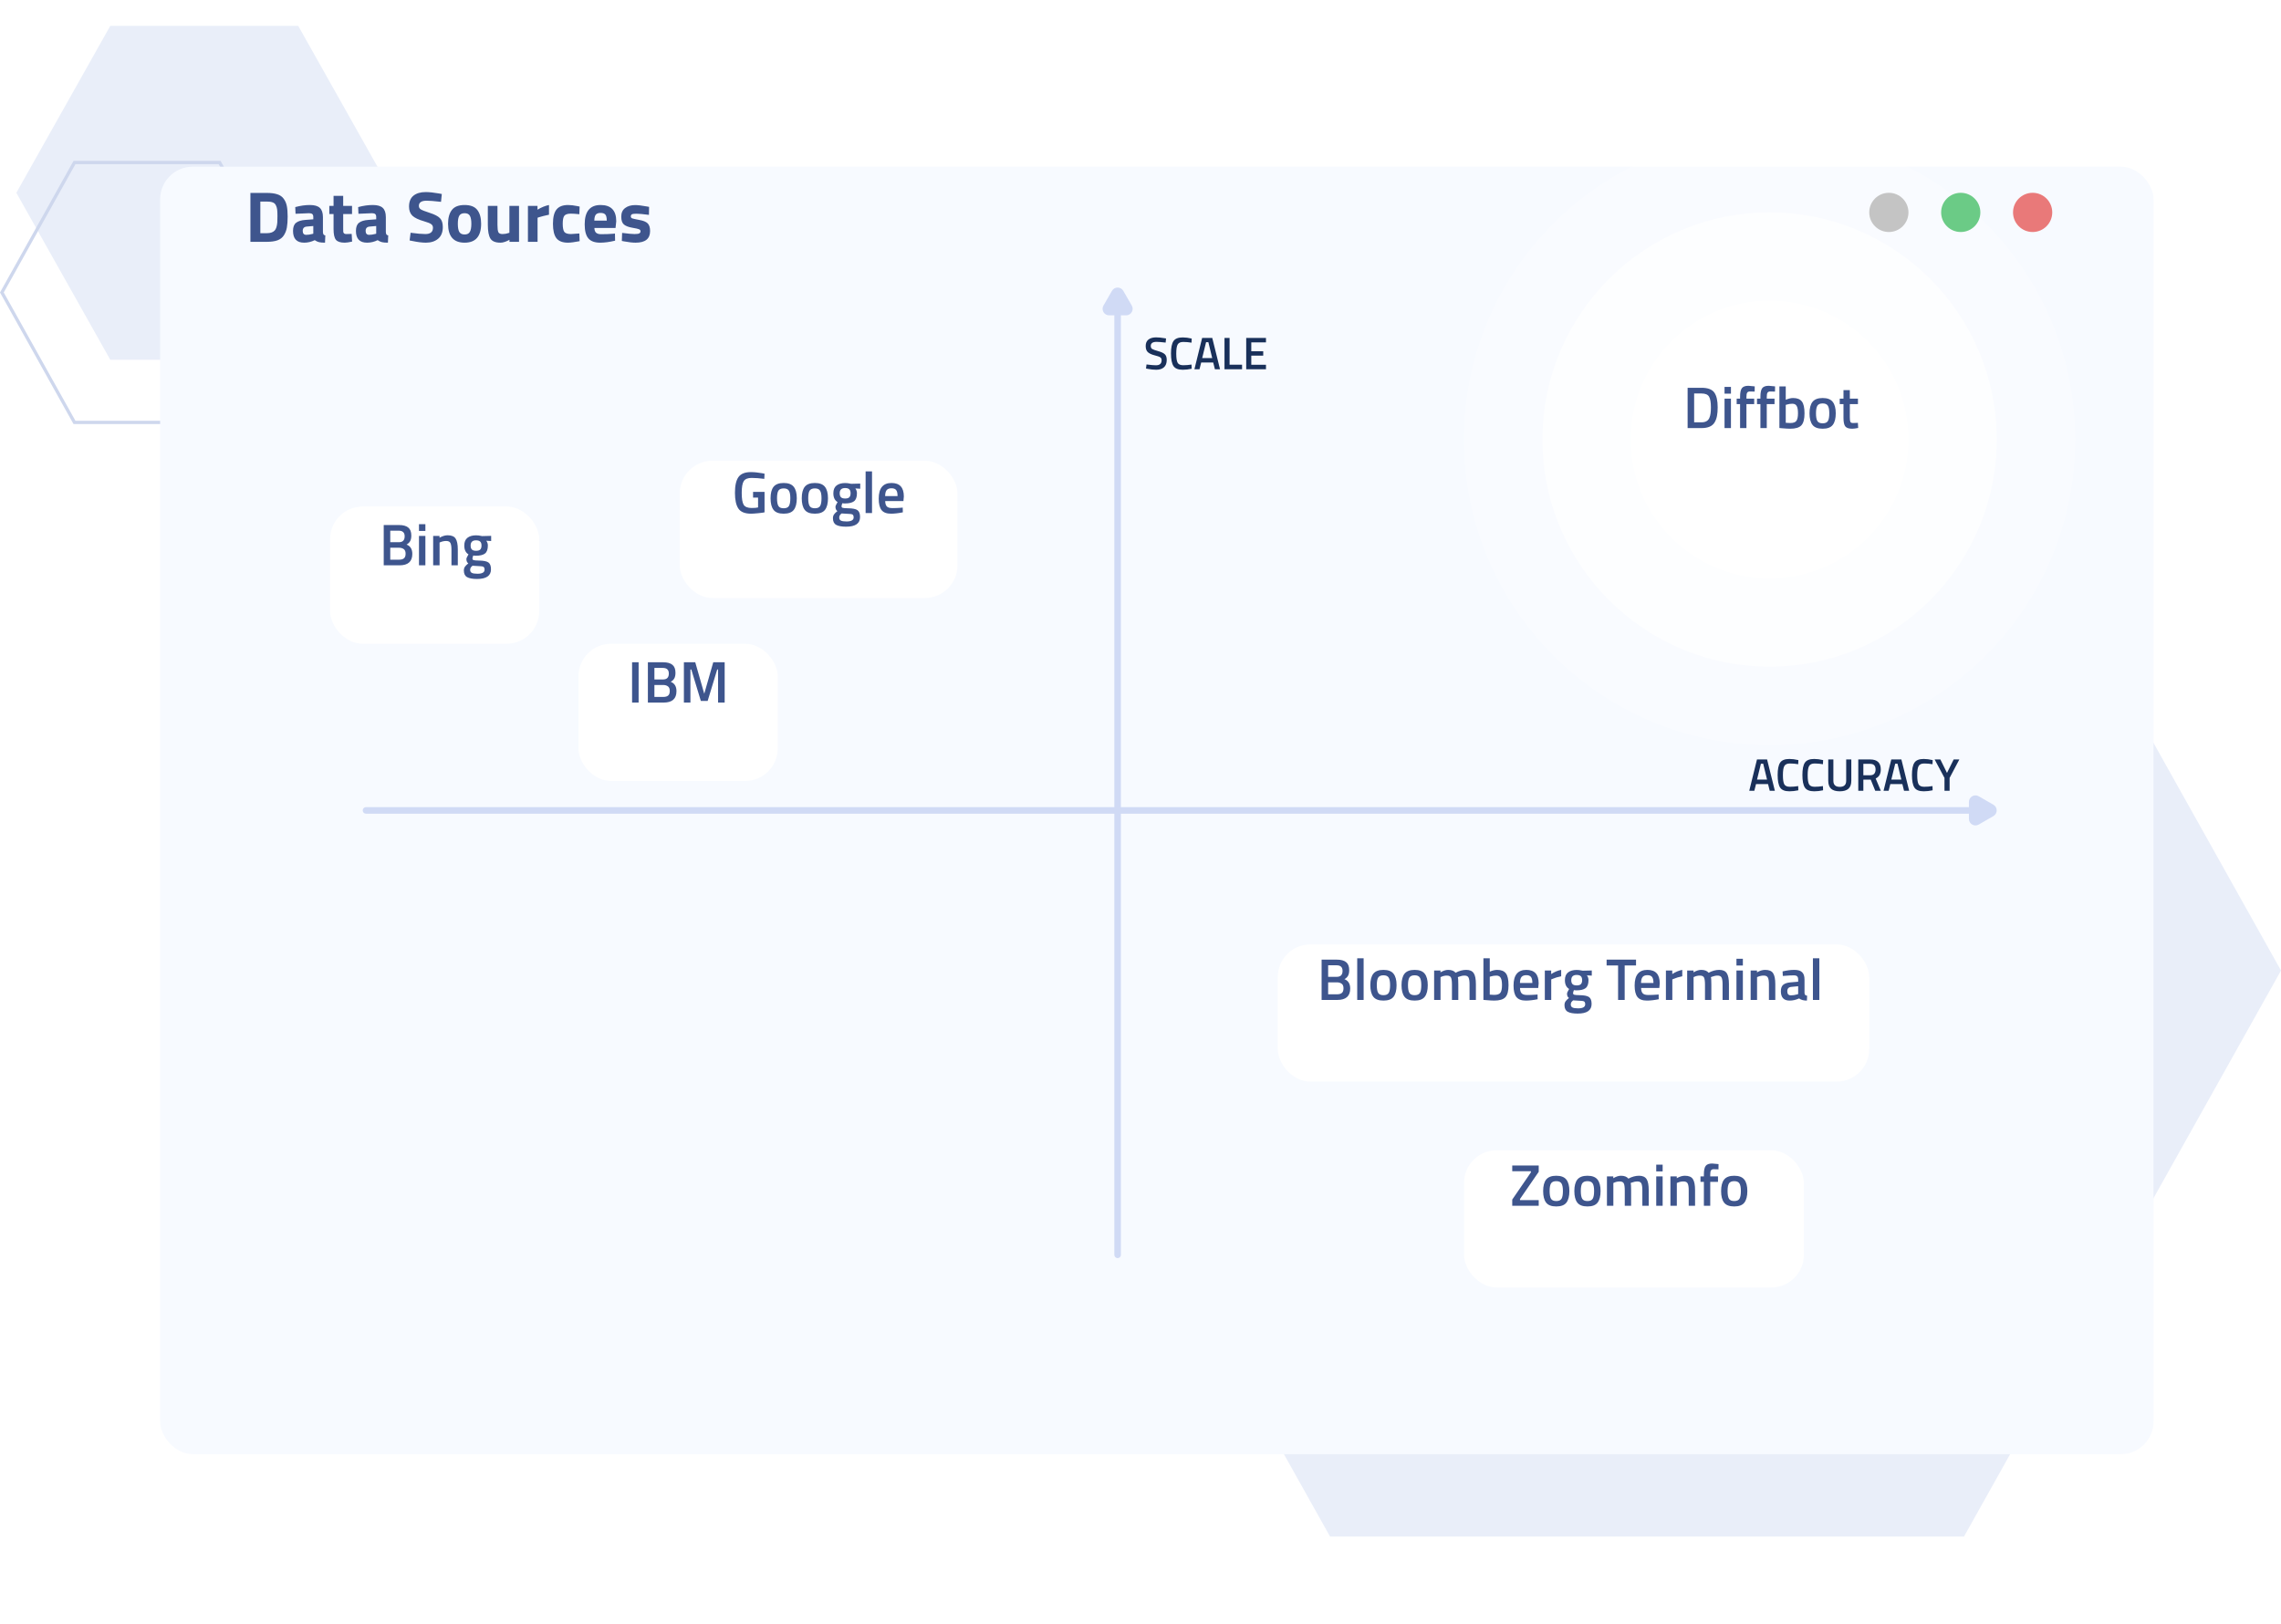 <svg width="698" height="497" viewBox="0 0 698 497" fill="none" xmlns="http://www.w3.org/2000/svg">
<path d="M120 59L91.25 110.096L33.75 110.096L5 59L33.75 7.904L91.25 7.904L120 59Z" fill="#E9EEF9"/>
<path d="M67.207 49.73L89.427 89.5L67.207 129.27L22.793 129.27L0.573 89.5L22.793 49.73L67.207 49.73Z" stroke="#CED7ED"/>
<path d="M698 297L601 470.205L407 470.205L310 297L407 123.795L601 123.795L698 297Z" fill="#E9EEF9"/>
<g filter="url(#filter0_d)">
<rect x="45" y="31" width="610" height="394" rx="10" fill="#F7FAFF"/>
</g>
<g filter="url(#filter1_d)">
<rect x="177" y="187" width="61" height="42" rx="10" fill="white"/>
</g>
<g filter="url(#filter2_d)">
<rect x="101" y="145" width="64" height="42" rx="10" fill="white"/>
</g>
<g filter="url(#filter3_d)">
<rect x="208" y="131" width="85" height="42" rx="10" fill="white"/>
</g>
<g filter="url(#filter4_d)">
<rect x="391" y="279" width="181" height="42" rx="10" fill="white"/>
</g>
<g filter="url(#filter5_d)">
<rect x="448" y="342" width="104" height="42" rx="10" fill="white"/>
</g>
<path d="M535.28 242L537.646 232.41H540.74L543.12 242H541.552L541.034 239.942H537.352L536.834 242H535.28ZM538.85 233.712L537.66 238.57H540.726L539.55 233.712H538.85ZM547.57 242.154C546.17 242.154 545.218 241.767 544.714 240.992C544.219 240.217 543.972 238.943 543.972 237.17C543.972 235.397 544.224 234.137 544.728 233.39C545.232 232.634 546.179 232.256 547.57 232.256C548.401 232.256 549.315 232.373 550.314 232.606L550.258 233.866C549.418 233.717 548.578 233.642 547.738 233.642C546.898 233.642 546.329 233.894 546.03 234.398C545.731 234.893 545.582 235.831 545.582 237.212C545.582 238.584 545.727 239.522 546.016 240.026C546.305 240.521 546.87 240.768 547.71 240.768C548.55 240.768 549.399 240.698 550.258 240.558L550.3 241.846C549.339 242.051 548.429 242.154 547.57 242.154ZM555.144 242.154C553.744 242.154 552.792 241.767 552.288 240.992C551.794 240.217 551.546 238.943 551.546 237.17C551.546 235.397 551.798 234.137 552.302 233.39C552.806 232.634 553.754 232.256 555.144 232.256C555.975 232.256 556.89 232.373 557.888 232.606L557.832 233.866C556.992 233.717 556.152 233.642 555.312 233.642C554.472 233.642 553.903 233.894 553.604 234.398C553.306 234.893 553.156 235.831 553.156 237.212C553.156 238.584 553.301 239.522 553.59 240.026C553.88 240.521 554.444 240.768 555.284 240.768C556.124 240.768 556.974 240.698 557.832 240.558L557.874 241.846C556.913 242.051 556.003 242.154 555.144 242.154ZM561.024 238.934C561.024 240.175 561.677 240.796 562.984 240.796C564.29 240.796 564.944 240.175 564.944 238.934V232.41H566.512V238.906C566.512 240.035 566.213 240.861 565.616 241.384C565.028 241.897 564.146 242.154 562.97 242.154C561.803 242.154 560.926 241.897 560.338 241.384C559.75 240.861 559.456 240.035 559.456 238.906V232.41H561.024V238.934ZM570.199 238.584V242H568.645V232.41H572.285C574.45 232.41 575.533 233.427 575.533 235.462C575.533 236.825 575.01 237.749 573.965 238.234L575.547 242H573.839L572.453 238.584H570.199ZM573.937 235.476C573.937 234.328 573.386 233.754 572.285 233.754H570.199V237.24H572.313C572.873 237.24 573.284 237.081 573.545 236.764C573.806 236.437 573.937 236.008 573.937 235.476ZM576.378 242L578.744 232.41H581.838L584.218 242H582.65L582.132 239.942H578.45L577.932 242H576.378ZM579.948 233.712L578.758 238.57H581.824L580.648 233.712H579.948ZM588.668 242.154C587.268 242.154 586.316 241.767 585.812 240.992C585.317 240.217 585.07 238.943 585.07 237.17C585.07 235.397 585.322 234.137 585.826 233.39C586.33 232.634 587.277 232.256 588.668 232.256C589.498 232.256 590.413 232.373 591.412 232.606L591.356 233.866C590.516 233.717 589.676 233.642 588.836 233.642C587.996 233.642 587.426 233.894 587.128 234.398C586.829 234.893 586.68 235.831 586.68 237.212C586.68 238.584 586.824 239.522 587.114 240.026C587.403 240.521 587.968 240.768 588.808 240.768C589.648 240.768 590.497 240.698 591.356 240.558L591.398 241.846C590.436 242.051 589.526 242.154 588.668 242.154ZM596.591 242H595.023V238.052L592.013 232.41H593.763L595.793 236.526L597.837 232.41H599.573L596.591 238.052V242Z" fill="#19305A"/>
<path d="M81.666 74H76.628V59.04H81.666C82.957 59.04 84.02 59.179 84.856 59.458C85.692 59.722 86.337 60.169 86.792 60.8C87.261 61.416 87.584 62.149 87.76 63C87.936 63.836 88.024 64.929 88.024 66.278C88.024 67.627 87.943 68.749 87.782 69.644C87.621 70.524 87.313 71.316 86.858 72.02C86.418 72.709 85.773 73.215 84.922 73.538C84.071 73.846 82.986 74 81.666 74ZM84.856 68.06C84.885 67.591 84.9 66.945 84.9 66.124C84.9 65.288 84.871 64.621 84.812 64.122C84.753 63.623 84.614 63.169 84.394 62.758C84.174 62.347 83.844 62.069 83.404 61.922C82.979 61.761 82.399 61.68 81.666 61.68H79.664V71.36H81.666C82.766 71.36 83.565 71.081 84.064 70.524C84.489 70.069 84.753 69.248 84.856 68.06ZM98.819 66.432V71.008C98.849 71.36 98.907 71.609 98.995 71.756C99.083 71.888 99.267 71.983 99.545 72.042L99.457 74.264C98.709 74.264 98.108 74.213 97.653 74.11C97.213 74.007 96.766 73.802 96.311 73.494C95.255 74.007 94.177 74.264 93.077 74.264C90.804 74.264 89.667 73.061 89.667 70.656C89.667 69.483 89.983 68.654 90.613 68.17C91.244 67.671 92.212 67.378 93.517 67.29L95.871 67.114V66.432C95.871 65.977 95.769 65.669 95.563 65.508C95.358 65.332 95.028 65.244 94.573 65.244L90.437 65.42L90.349 63.374C91.919 62.949 93.407 62.736 94.815 62.736C96.238 62.736 97.257 63.029 97.873 63.616C98.504 64.203 98.819 65.141 98.819 66.432ZM93.869 69.336C93.048 69.409 92.637 69.849 92.637 70.656C92.637 71.463 92.997 71.866 93.715 71.866C94.273 71.866 94.881 71.778 95.541 71.602L95.871 71.514V69.16L93.869 69.336ZM107.724 65.508H105.018V70.018C105.018 70.458 105.025 70.773 105.04 70.964C105.069 71.14 105.15 71.294 105.282 71.426C105.428 71.558 105.648 71.624 105.942 71.624L107.614 71.58L107.746 73.934C106.763 74.154 106.015 74.264 105.502 74.264C104.182 74.264 103.28 73.971 102.796 73.384C102.312 72.783 102.07 71.683 102.07 70.084V65.508H100.772V63H102.07V59.942H105.018V63H107.724V65.508ZM118.069 66.432V71.008C118.099 71.36 118.157 71.609 118.245 71.756C118.333 71.888 118.517 71.983 118.795 72.042L118.707 74.264C117.959 74.264 117.358 74.213 116.903 74.11C116.463 74.007 116.016 73.802 115.561 73.494C114.505 74.007 113.427 74.264 112.327 74.264C110.054 74.264 108.917 73.061 108.917 70.656C108.917 69.483 109.233 68.654 109.863 68.17C110.494 67.671 111.462 67.378 112.767 67.29L115.121 67.114V66.432C115.121 65.977 115.019 65.669 114.813 65.508C114.608 65.332 114.278 65.244 113.823 65.244L109.687 65.42L109.599 63.374C111.169 62.949 112.657 62.736 114.065 62.736C115.488 62.736 116.507 63.029 117.123 63.616C117.754 64.203 118.069 65.141 118.069 66.432ZM113.119 69.336C112.298 69.409 111.887 69.849 111.887 70.656C111.887 71.463 112.247 71.866 112.965 71.866C113.523 71.866 114.131 71.778 114.791 71.602L115.121 71.514V69.16L113.119 69.336ZM130.576 61.416C128.977 61.416 128.178 61.944 128.178 63C128.178 63.469 128.376 63.829 128.772 64.078C129.168 64.327 130.092 64.687 131.544 65.156C133.01 65.625 134.037 66.161 134.624 66.762C135.21 67.349 135.504 68.258 135.504 69.49C135.504 71.059 135.027 72.247 134.074 73.054C133.12 73.861 131.874 74.264 130.334 74.264C129.19 74.264 127.789 74.088 126.132 73.736L125.34 73.582L125.648 71.228C127.613 71.492 129.116 71.624 130.158 71.624C131.712 71.624 132.49 70.979 132.49 69.688C132.49 69.219 132.306 68.852 131.94 68.588C131.588 68.324 130.876 68.038 129.806 67.73C128.104 67.246 126.902 66.674 126.198 66.014C125.508 65.339 125.164 64.408 125.164 63.22C125.164 61.724 125.618 60.609 126.528 59.876C127.437 59.143 128.684 58.776 130.268 58.776C131.353 58.776 132.732 58.923 134.404 59.216L135.196 59.37L134.954 61.768C132.886 61.533 131.426 61.416 130.576 61.416ZM138.274 64.254C139.052 63.242 140.35 62.736 142.168 62.736C143.987 62.736 145.285 63.242 146.062 64.254C146.84 65.251 147.228 66.659 147.228 68.478C147.228 72.335 145.542 74.264 142.168 74.264C138.795 74.264 137.108 72.335 137.108 68.478C137.108 66.659 137.497 65.251 138.274 64.254ZM140.54 70.964C140.848 71.492 141.391 71.756 142.168 71.756C142.946 71.756 143.481 71.492 143.774 70.964C144.082 70.436 144.236 69.607 144.236 68.478C144.236 67.349 144.082 66.527 143.774 66.014C143.481 65.501 142.946 65.244 142.168 65.244C141.391 65.244 140.848 65.501 140.54 66.014C140.247 66.527 140.1 67.349 140.1 68.478C140.1 69.607 140.247 70.436 140.54 70.964ZM155.879 63H158.827V74H155.901V73.384C154.845 73.971 153.929 74.264 153.151 74.264C151.626 74.264 150.599 73.846 150.071 73.01C149.543 72.159 149.279 70.744 149.279 68.764V63H152.227V68.808C152.227 69.893 152.315 70.634 152.491 71.03C152.667 71.426 153.093 71.624 153.767 71.624C154.413 71.624 155.021 71.521 155.593 71.316L155.879 71.228V63ZM161.55 74V63H164.476V64.166C165.708 63.433 166.881 62.956 167.996 62.736V65.706C166.808 65.955 165.788 66.212 164.938 66.476L164.498 66.63V74H161.55ZM173.849 62.736C174.612 62.736 175.587 62.853 176.775 63.088L177.369 63.22L177.281 65.552C176.122 65.435 175.264 65.376 174.707 65.376C173.695 65.376 173.02 65.596 172.683 66.036C172.36 66.461 172.199 67.275 172.199 68.478C172.199 69.681 172.36 70.509 172.683 70.964C173.02 71.404 173.702 71.624 174.729 71.624L177.281 71.448L177.369 73.802C175.8 74.11 174.604 74.264 173.783 74.264C172.155 74.264 170.982 73.809 170.263 72.9C169.559 71.976 169.207 70.502 169.207 68.478C169.207 66.454 169.574 64.995 170.307 64.1C171.04 63.191 172.221 62.736 173.849 62.736ZM181.888 69.754C181.902 70.429 182.078 70.92 182.416 71.228C182.768 71.521 183.266 71.668 183.912 71.668C185.276 71.668 186.493 71.624 187.564 71.536L188.18 71.47L188.224 73.648C186.537 74.059 185.012 74.264 183.648 74.264C181.99 74.264 180.788 73.824 180.04 72.944C179.292 72.064 178.918 70.634 178.918 68.654C178.918 64.709 180.538 62.736 183.78 62.736C186.977 62.736 188.576 64.393 188.576 67.708L188.356 69.754H181.888ZM185.672 67.51C185.672 66.63 185.532 66.021 185.254 65.684C184.975 65.332 184.484 65.156 183.78 65.156C183.09 65.156 182.599 65.339 182.306 65.706C182.027 66.058 181.88 66.659 181.866 67.51H185.672ZM198.58 65.75C196.762 65.515 195.486 65.398 194.752 65.398C194.034 65.398 193.564 65.464 193.344 65.596C193.139 65.728 193.036 65.941 193.036 66.234C193.036 66.513 193.176 66.711 193.454 66.828C193.748 66.931 194.481 67.092 195.654 67.312C196.842 67.517 197.686 67.862 198.184 68.346C198.683 68.83 198.932 69.615 198.932 70.7C198.932 73.076 197.458 74.264 194.51 74.264C193.542 74.264 192.369 74.132 190.99 73.868L190.286 73.736L190.374 71.272C192.193 71.507 193.454 71.624 194.158 71.624C194.877 71.624 195.361 71.558 195.61 71.426C195.874 71.279 196.006 71.067 196.006 70.788C196.006 70.509 195.867 70.304 195.588 70.172C195.324 70.04 194.62 69.879 193.476 69.688C192.347 69.497 191.504 69.175 190.946 68.72C190.389 68.265 190.11 67.459 190.11 66.3C190.11 65.127 190.506 64.247 191.298 63.66C192.09 63.059 193.11 62.758 194.356 62.758C195.222 62.758 196.402 62.897 197.898 63.176L198.624 63.308L198.58 65.75Z" fill="#3E558D"/>
<path d="M112 248H606" stroke="#D0DAF5" stroke-width="2" stroke-linecap="round"/>
<path d="M342 90V384" stroke="#D0DAF5" stroke-width="2" stroke-linecap="round"/>
<path d="M340.268 89C341.038 87.667 342.962 87.667 343.732 89L346.33 93.5C347.1 94.833 346.138 96.5 344.598 96.5H339.402C337.862 96.5 336.9 94.833 337.67 93.5L340.268 89Z" fill="#D0DAF5"/>
<path d="M610 246.268C611.333 247.038 611.333 248.962 610 249.732L605.5 252.33C604.167 253.1 602.5 252.138 602.5 250.598L602.5 245.402C602.5 243.862 604.167 242.9 605.5 243.67L610 246.268Z" fill="#D0DAF5"/>
<path d="M193.422 215V202.67H195.42V215H193.422ZM198.256 202.67H202.936C204.196 202.67 205.138 202.928 205.762 203.444C206.386 203.948 206.698 204.758 206.698 205.874C206.698 206.606 206.578 207.182 206.338 207.602C206.11 208.022 205.744 208.37 205.24 208.646C206.416 209.102 207.004 210.056 207.004 211.508C207.004 213.836 205.696 215 203.08 215H198.256V202.67ZM202.936 209.618H200.254V213.272H202.972C203.632 213.272 204.124 213.134 204.448 212.858C204.784 212.582 204.952 212.108 204.952 211.436C204.952 210.764 204.76 210.296 204.376 210.032C203.992 209.756 203.512 209.618 202.936 209.618ZM202.828 204.398H200.254V207.926H202.9C204.076 207.926 204.664 207.32 204.664 206.108C204.664 204.968 204.052 204.398 202.828 204.398ZM209.277 215V202.67H212.751L215.505 212.3L218.259 202.67H221.751V215H219.735V204.884H219.465L216.549 214.496H214.461L211.545 204.884H211.275V215H209.277Z" fill="#3E558D"/>
<path d="M117.422 160.67H122.102C123.362 160.67 124.304 160.928 124.928 161.444C125.552 161.948 125.864 162.758 125.864 163.874C125.864 164.606 125.744 165.182 125.504 165.602C125.276 166.022 124.91 166.37 124.406 166.646C125.582 167.102 126.17 168.056 126.17 169.508C126.17 171.836 124.862 173 122.246 173H117.422V160.67ZM122.102 167.618H119.42V171.272H122.138C122.798 171.272 123.29 171.134 123.614 170.858C123.95 170.582 124.118 170.108 124.118 169.436C124.118 168.764 123.926 168.296 123.542 168.032C123.158 167.756 122.678 167.618 122.102 167.618ZM121.994 162.398H119.42V165.926H122.066C123.242 165.926 123.83 165.32 123.83 164.108C123.83 162.968 123.218 162.398 121.994 162.398ZM128.209 173V164H130.171V173H128.209ZM128.209 162.47V160.4H130.171V162.47H128.209ZM134.513 173H132.551V164H134.495V164.558C135.371 164.054 136.199 163.802 136.979 163.802C138.179 163.802 138.995 164.144 139.427 164.828C139.871 165.5 140.093 166.616 140.093 168.176V173H138.149V168.23C138.149 167.258 138.041 166.568 137.825 166.16C137.621 165.752 137.195 165.548 136.547 165.548C135.935 165.548 135.347 165.668 134.783 165.908L134.513 166.016V173ZM150.243 174.224C150.243 176.192 148.821 177.176 145.977 177.176C144.609 177.176 143.595 176.99 142.935 176.618C142.275 176.246 141.945 175.568 141.945 174.584C141.945 174.14 142.053 173.756 142.269 173.432C142.485 173.12 142.833 172.778 143.313 172.406C142.917 172.142 142.719 171.704 142.719 171.092C142.719 170.852 142.881 170.462 143.205 169.922L143.367 169.652C142.503 169.136 142.071 168.236 142.071 166.952C142.071 165.872 142.395 165.08 143.043 164.576C143.691 164.072 144.567 163.82 145.671 163.82C146.199 163.82 146.721 163.88 147.237 164L147.507 164.054L150.297 163.982V165.566L148.803 165.476C149.127 165.896 149.289 166.388 149.289 166.952C149.289 168.128 148.989 168.944 148.389 169.4C147.801 169.844 146.877 170.066 145.617 170.066C145.305 170.066 145.041 170.042 144.825 169.994C144.657 170.402 144.573 170.72 144.573 170.948C144.573 171.164 144.681 171.314 144.897 171.398C145.125 171.482 145.665 171.53 146.517 171.542C147.945 171.554 148.923 171.746 149.451 172.118C149.979 172.49 150.243 173.192 150.243 174.224ZM143.871 174.404C143.871 174.824 144.039 175.124 144.375 175.304C144.711 175.484 145.287 175.574 146.103 175.574C147.555 175.574 148.281 175.16 148.281 174.332C148.281 173.864 148.149 173.564 147.885 173.432C147.633 173.312 147.123 173.246 146.355 173.234L144.591 173.126C144.327 173.342 144.141 173.54 144.033 173.72C143.925 173.912 143.871 174.14 143.871 174.404ZM144.015 166.952C144.015 167.504 144.147 167.912 144.411 168.176C144.675 168.428 145.101 168.554 145.689 168.554C146.277 168.554 146.697 168.428 146.949 168.176C147.213 167.912 147.345 167.504 147.345 166.952C147.345 166.4 147.213 165.998 146.949 165.746C146.685 165.482 146.259 165.35 145.671 165.35C144.567 165.35 144.015 165.884 144.015 166.952Z" fill="#3E558D"/>
<path d="M404.422 293.67H409.102C410.362 293.67 411.304 293.928 411.928 294.444C412.552 294.948 412.864 295.758 412.864 296.874C412.864 297.606 412.744 298.182 412.504 298.602C412.276 299.022 411.91 299.37 411.406 299.646C412.582 300.102 413.17 301.056 413.17 302.508C413.17 304.836 411.862 306 409.246 306H404.422V293.67ZM409.102 300.618H406.42V304.272H409.138C409.798 304.272 410.29 304.134 410.614 303.858C410.95 303.582 411.118 303.108 411.118 302.436C411.118 301.764 410.926 301.296 410.542 301.032C410.158 300.756 409.678 300.618 409.102 300.618ZM408.994 295.398H406.42V298.926H409.066C410.242 298.926 410.83 298.32 410.83 297.108C410.83 295.968 410.218 295.398 408.994 295.398ZM415.317 306V293.256H417.279V306H415.317ZM420.248 297.972C420.872 297.192 421.904 296.802 423.344 296.802C424.784 296.802 425.81 297.192 426.422 297.972C427.046 298.752 427.358 299.922 427.358 301.482C427.358 303.042 427.058 304.218 426.458 305.01C425.858 305.802 424.82 306.198 423.344 306.198C421.868 306.198 420.83 305.802 420.23 305.01C419.63 304.218 419.33 303.042 419.33 301.482C419.33 299.922 419.636 298.752 420.248 297.972ZM421.724 303.822C422 304.302 422.54 304.542 423.344 304.542C424.148 304.542 424.688 304.302 424.964 303.822C425.24 303.342 425.378 302.556 425.378 301.464C425.378 300.372 425.228 299.598 424.928 299.142C424.64 298.686 424.112 298.458 423.344 298.458C422.576 298.458 422.042 298.686 421.742 299.142C421.454 299.598 421.31 300.372 421.31 301.464C421.31 302.556 421.448 303.342 421.724 303.822ZM429.793 297.972C430.417 297.192 431.449 296.802 432.889 296.802C434.329 296.802 435.355 297.192 435.967 297.972C436.591 298.752 436.903 299.922 436.903 301.482C436.903 303.042 436.603 304.218 436.003 305.01C435.403 305.802 434.365 306.198 432.889 306.198C431.413 306.198 430.375 305.802 429.775 305.01C429.175 304.218 428.875 303.042 428.875 301.482C428.875 299.922 429.181 298.752 429.793 297.972ZM431.269 303.822C431.545 304.302 432.085 304.542 432.889 304.542C433.693 304.542 434.233 304.302 434.509 303.822C434.785 303.342 434.923 302.556 434.923 301.464C434.923 300.372 434.773 299.598 434.473 299.142C434.185 298.686 433.657 298.458 432.889 298.458C432.121 298.458 431.587 298.686 431.287 299.142C430.999 299.598 430.855 300.372 430.855 301.464C430.855 302.556 430.993 303.342 431.269 303.822ZM440.814 306H438.852V297H440.796V297.558C441.648 297.054 442.428 296.802 443.136 296.802C444.18 296.802 444.942 297.096 445.422 297.684C446.514 297.096 447.6 296.802 448.68 296.802C449.76 296.802 450.522 297.138 450.966 297.81C451.41 298.47 451.632 299.592 451.632 301.176V306H449.688V301.23C449.688 300.258 449.586 299.568 449.382 299.16C449.19 298.752 448.782 298.548 448.158 298.548C447.618 298.548 447.036 298.668 446.412 298.908L446.106 299.034C446.202 299.274 446.25 300.042 446.25 301.338V306H444.306V301.374C444.306 300.306 444.21 299.568 444.018 299.16C443.826 298.752 443.406 298.548 442.758 298.548C442.158 298.548 441.6 298.668 441.084 298.908L440.814 299.016V306ZM458.128 296.802C459.364 296.802 460.252 297.15 460.792 297.846C461.344 298.53 461.62 299.748 461.62 301.5C461.62 303.252 461.296 304.476 460.648 305.172C460 305.856 458.86 306.198 457.228 306.198C456.664 306.198 455.77 306.144 454.546 306.036L453.934 305.982V293.256H455.878V297.342C456.706 296.982 457.456 296.802 458.128 296.802ZM457.228 304.452C458.188 304.452 458.824 304.23 459.136 303.786C459.46 303.33 459.622 302.562 459.622 301.482C459.622 300.402 459.484 299.646 459.208 299.214C458.944 298.77 458.506 298.548 457.894 298.548C457.318 298.548 456.742 298.638 456.166 298.818L455.878 298.908V304.38C456.538 304.428 456.988 304.452 457.228 304.452ZM469.992 304.38L470.496 304.326L470.532 305.784C469.164 306.06 467.952 306.198 466.896 306.198C465.564 306.198 464.604 305.832 464.016 305.1C463.44 304.368 463.152 303.198 463.152 301.59C463.152 298.398 464.454 296.802 467.058 296.802C469.578 296.802 470.838 298.176 470.838 300.924L470.712 302.328H465.132C465.144 303.072 465.306 303.618 465.618 303.966C465.93 304.314 466.512 304.488 467.364 304.488C468.216 304.488 469.092 304.452 469.992 304.38ZM468.912 300.816C468.912 299.928 468.768 299.31 468.48 298.962C468.204 298.602 467.73 298.422 467.058 298.422C466.386 298.422 465.894 298.608 465.582 298.98C465.282 299.352 465.126 299.964 465.114 300.816H468.912ZM472.725 306V297H474.669V298.08C475.689 297.42 476.709 296.994 477.729 296.802V298.764C476.697 298.968 475.815 299.232 475.083 299.556L474.687 299.718V306H472.725ZM487.042 307.224C487.042 309.192 485.62 310.176 482.776 310.176C481.408 310.176 480.394 309.99 479.734 309.618C479.074 309.246 478.744 308.568 478.744 307.584C478.744 307.14 478.852 306.756 479.068 306.432C479.284 306.12 479.632 305.778 480.112 305.406C479.716 305.142 479.518 304.704 479.518 304.092C479.518 303.852 479.68 303.462 480.004 302.922L480.166 302.652C479.302 302.136 478.87 301.236 478.87 299.952C478.87 298.872 479.194 298.08 479.842 297.576C480.49 297.072 481.366 296.82 482.47 296.82C482.998 296.82 483.52 296.88 484.036 297L484.306 297.054L487.096 296.982V298.566L485.602 298.476C485.926 298.896 486.088 299.388 486.088 299.952C486.088 301.128 485.788 301.944 485.188 302.4C484.6 302.844 483.676 303.066 482.416 303.066C482.104 303.066 481.84 303.042 481.624 302.994C481.456 303.402 481.372 303.72 481.372 303.948C481.372 304.164 481.48 304.314 481.696 304.398C481.924 304.482 482.464 304.53 483.316 304.542C484.744 304.554 485.722 304.746 486.25 305.118C486.778 305.49 487.042 306.192 487.042 307.224ZM480.67 307.404C480.67 307.824 480.838 308.124 481.174 308.304C481.51 308.484 482.086 308.574 482.902 308.574C484.354 308.574 485.08 308.16 485.08 307.332C485.08 306.864 484.948 306.564 484.684 306.432C484.432 306.312 483.922 306.246 483.154 306.234L481.39 306.126C481.126 306.342 480.94 306.54 480.832 306.72C480.724 306.912 480.67 307.14 480.67 307.404ZM480.814 299.952C480.814 300.504 480.946 300.912 481.21 301.176C481.474 301.428 481.9 301.554 482.488 301.554C483.076 301.554 483.496 301.428 483.748 301.176C484.012 300.912 484.144 300.504 484.144 299.952C484.144 299.4 484.012 298.998 483.748 298.746C483.484 298.482 483.058 298.35 482.47 298.35C481.366 298.35 480.814 298.884 480.814 299.952ZM491.634 295.452V293.67H500.634V295.452H497.16V306H495.144V295.452H491.634ZM507.047 304.38L507.551 304.326L507.587 305.784C506.219 306.06 505.007 306.198 503.951 306.198C502.619 306.198 501.659 305.832 501.071 305.1C500.495 304.368 500.207 303.198 500.207 301.59C500.207 298.398 501.509 296.802 504.113 296.802C506.633 296.802 507.893 298.176 507.893 300.924L507.767 302.328H502.187C502.199 303.072 502.361 303.618 502.673 303.966C502.985 304.314 503.567 304.488 504.419 304.488C505.271 304.488 506.147 304.452 507.047 304.38ZM505.967 300.816C505.967 299.928 505.823 299.31 505.535 298.962C505.259 298.602 504.785 298.422 504.113 298.422C503.441 298.422 502.949 298.608 502.637 298.98C502.337 299.352 502.181 299.964 502.169 300.816H505.967ZM509.78 306V297H511.724V298.08C512.744 297.42 513.764 296.994 514.784 296.802V298.764C513.752 298.968 512.87 299.232 512.138 299.556L511.742 299.718V306H509.78ZM518.246 306H516.284V297H518.228V297.558C519.08 297.054 519.86 296.802 520.568 296.802C521.612 296.802 522.374 297.096 522.854 297.684C523.946 297.096 525.032 296.802 526.112 296.802C527.192 296.802 527.954 297.138 528.398 297.81C528.842 298.47 529.064 299.592 529.064 301.176V306H527.12V301.23C527.12 300.258 527.018 299.568 526.814 299.16C526.622 298.752 526.214 298.548 525.59 298.548C525.05 298.548 524.468 298.668 523.844 298.908L523.538 299.034C523.634 299.274 523.682 300.042 523.682 301.338V306H521.738V301.374C521.738 300.306 521.642 299.568 521.45 299.16C521.258 298.752 520.838 298.548 520.19 298.548C519.59 298.548 519.032 298.668 518.516 298.908L518.246 299.016V306ZM531.366 306V297H533.328V306H531.366ZM531.366 295.47V293.4H533.328V295.47H531.366ZM537.67 306H535.708V297H537.652V297.558C538.528 297.054 539.356 296.802 540.136 296.802C541.336 296.802 542.152 297.144 542.584 297.828C543.028 298.5 543.25 299.616 543.25 301.176V306H541.306V301.23C541.306 300.258 541.198 299.568 540.982 299.16C540.778 298.752 540.352 298.548 539.704 298.548C539.092 298.548 538.504 298.668 537.94 298.908L537.67 299.016V306ZM552.194 299.772V303.876C552.206 304.14 552.272 304.338 552.392 304.47C552.524 304.59 552.722 304.668 552.986 304.704L552.932 306.198C551.9 306.198 551.102 305.976 550.538 305.532C549.578 305.976 548.612 306.198 547.64 306.198C545.852 306.198 544.958 305.244 544.958 303.336C544.958 302.424 545.198 301.764 545.678 301.356C546.17 300.948 546.92 300.702 547.928 300.618L550.25 300.42V299.772C550.25 299.292 550.142 298.956 549.926 298.764C549.722 298.572 549.416 298.476 549.008 298.476C548.24 298.476 547.28 298.524 546.128 298.62L545.552 298.656L545.48 297.27C546.788 296.958 547.988 296.802 549.08 296.802C550.184 296.802 550.976 297.042 551.456 297.522C551.948 297.99 552.194 298.74 552.194 299.772ZM548.162 302.004C547.334 302.076 546.92 302.526 546.92 303.354C546.92 304.182 547.286 304.596 548.018 304.596C548.618 304.596 549.254 304.5 549.926 304.308L550.25 304.2V301.806L548.162 302.004ZM554.765 306V293.256H556.727V306H554.765Z" fill="#3E558D"/>
<path d="M462.756 358.416V356.67H470.856V358.596L465.132 366.912V367.254H470.856V369H462.756V367.092L468.462 358.776V358.416H462.756ZM473.131 360.972C473.755 360.192 474.787 359.802 476.227 359.802C477.667 359.802 478.693 360.192 479.305 360.972C479.929 361.752 480.241 362.922 480.241 364.482C480.241 366.042 479.941 367.218 479.341 368.01C478.741 368.802 477.703 369.198 476.227 369.198C474.751 369.198 473.713 368.802 473.113 368.01C472.513 367.218 472.213 366.042 472.213 364.482C472.213 362.922 472.519 361.752 473.131 360.972ZM474.607 366.822C474.883 367.302 475.423 367.542 476.227 367.542C477.031 367.542 477.571 367.302 477.847 366.822C478.123 366.342 478.261 365.556 478.261 364.464C478.261 363.372 478.111 362.598 477.811 362.142C477.523 361.686 476.995 361.458 476.227 361.458C475.459 361.458 474.925 361.686 474.625 362.142C474.337 362.598 474.193 363.372 474.193 364.464C474.193 365.556 474.331 366.342 474.607 366.822ZM482.676 360.972C483.3 360.192 484.332 359.802 485.772 359.802C487.212 359.802 488.238 360.192 488.85 360.972C489.474 361.752 489.786 362.922 489.786 364.482C489.786 366.042 489.486 367.218 488.886 368.01C488.286 368.802 487.248 369.198 485.772 369.198C484.296 369.198 483.258 368.802 482.658 368.01C482.058 367.218 481.758 366.042 481.758 364.482C481.758 362.922 482.064 361.752 482.676 360.972ZM484.152 366.822C484.428 367.302 484.968 367.542 485.772 367.542C486.576 367.542 487.116 367.302 487.392 366.822C487.668 366.342 487.806 365.556 487.806 364.464C487.806 363.372 487.656 362.598 487.356 362.142C487.068 361.686 486.54 361.458 485.772 361.458C485.004 361.458 484.47 361.686 484.17 362.142C483.882 362.598 483.738 363.372 483.738 364.464C483.738 365.556 483.876 366.342 484.152 366.822ZM493.697 369H491.735V360H493.679V360.558C494.531 360.054 495.311 359.802 496.019 359.802C497.063 359.802 497.825 360.096 498.305 360.684C499.397 360.096 500.483 359.802 501.563 359.802C502.643 359.802 503.405 360.138 503.849 360.81C504.293 361.47 504.515 362.592 504.515 364.176V369H502.571V364.23C502.571 363.258 502.469 362.568 502.265 362.16C502.073 361.752 501.665 361.548 501.041 361.548C500.501 361.548 499.919 361.668 499.295 361.908L498.989 362.034C499.085 362.274 499.133 363.042 499.133 364.338V369H497.189V364.374C497.189 363.306 497.093 362.568 496.901 362.16C496.709 361.752 496.289 361.548 495.641 361.548C495.041 361.548 494.483 361.668 493.967 361.908L493.697 362.016V369ZM506.817 369V360H508.779V369H506.817ZM506.817 358.47V356.4H508.779V358.47H506.817ZM513.121 369H511.159V360H513.103V360.558C513.979 360.054 514.807 359.802 515.587 359.802C516.787 359.802 517.603 360.144 518.035 360.828C518.479 361.5 518.701 362.616 518.701 364.176V369H516.757V364.23C516.757 363.258 516.649 362.568 516.433 362.16C516.229 361.752 515.803 361.548 515.155 361.548C514.543 361.548 513.955 361.668 513.391 361.908L513.121 362.016V369ZM523.343 361.674V369H521.399V361.674H520.355V360H521.399V359.424C521.399 358.14 521.585 357.258 521.957 356.778C522.329 356.298 522.989 356.058 523.937 356.058L525.881 356.238L525.863 357.84C525.275 357.816 524.783 357.804 524.387 357.804C524.003 357.804 523.733 357.924 523.577 358.164C523.421 358.392 523.343 358.818 523.343 359.442V360H525.719V361.674H523.343ZM527.588 360.972C528.212 360.192 529.244 359.802 530.684 359.802C532.124 359.802 533.15 360.192 533.762 360.972C534.386 361.752 534.698 362.922 534.698 364.482C534.698 366.042 534.398 367.218 533.798 368.01C533.198 368.802 532.16 369.198 530.684 369.198C529.208 369.198 528.17 368.802 527.57 368.01C526.97 367.218 526.67 366.042 526.67 364.482C526.67 362.922 526.976 361.752 527.588 360.972ZM529.064 366.822C529.34 367.302 529.88 367.542 530.684 367.542C531.488 367.542 532.028 367.302 532.304 366.822C532.58 366.342 532.718 365.556 532.718 364.464C532.718 363.372 532.568 362.598 532.268 362.142C531.98 361.686 531.452 361.458 530.684 361.458C529.916 361.458 529.382 361.686 529.082 362.142C528.794 362.598 528.65 363.372 528.65 364.464C528.65 365.556 528.788 366.342 529.064 366.822Z" fill="#3E558D"/>
<path d="M230.444 152.284V150.52H233.954V156.784C233.63 156.868 232.97 156.958 231.974 157.054C230.99 157.15 230.276 157.198 229.832 157.198C227.96 157.198 226.67 156.682 225.962 155.65C225.254 154.618 224.9 153.004 224.9 150.808C224.9 148.6 225.26 146.992 225.98 145.984C226.712 144.976 227.972 144.472 229.76 144.472C230.816 144.472 232.004 144.592 233.324 144.832L233.954 144.958L233.882 146.542C232.43 146.35 231.128 146.254 229.976 146.254C228.824 146.254 228.032 146.578 227.6 147.226C227.18 147.874 226.97 149.074 226.97 150.826C226.97 152.578 227.168 153.79 227.564 154.462C227.972 155.122 228.788 155.452 230.012 155.452C230.888 155.452 231.542 155.398 231.974 155.29V152.284H230.444ZM236.713 148.972C237.337 148.192 238.369 147.802 239.809 147.802C241.249 147.802 242.275 148.192 242.887 148.972C243.511 149.752 243.823 150.922 243.823 152.482C243.823 154.042 243.523 155.218 242.923 156.01C242.323 156.802 241.285 157.198 239.809 157.198C238.333 157.198 237.295 156.802 236.695 156.01C236.095 155.218 235.795 154.042 235.795 152.482C235.795 150.922 236.101 149.752 236.713 148.972ZM238.189 154.822C238.465 155.302 239.005 155.542 239.809 155.542C240.613 155.542 241.153 155.302 241.429 154.822C241.705 154.342 241.843 153.556 241.843 152.464C241.843 151.372 241.693 150.598 241.393 150.142C241.105 149.686 240.577 149.458 239.809 149.458C239.041 149.458 238.507 149.686 238.207 150.142C237.919 150.598 237.775 151.372 237.775 152.464C237.775 153.556 237.913 154.342 238.189 154.822ZM246.258 148.972C246.882 148.192 247.914 147.802 249.354 147.802C250.794 147.802 251.82 148.192 252.432 148.972C253.056 149.752 253.368 150.922 253.368 152.482C253.368 154.042 253.068 155.218 252.468 156.01C251.868 156.802 250.83 157.198 249.354 157.198C247.878 157.198 246.84 156.802 246.24 156.01C245.64 155.218 245.34 154.042 245.34 152.482C245.34 150.922 245.646 149.752 246.258 148.972ZM247.734 154.822C248.01 155.302 248.55 155.542 249.354 155.542C250.158 155.542 250.698 155.302 250.974 154.822C251.25 154.342 251.388 153.556 251.388 152.464C251.388 151.372 251.238 150.598 250.938 150.142C250.65 149.686 250.122 149.458 249.354 149.458C248.586 149.458 248.052 149.686 247.752 150.142C247.464 150.598 247.32 151.372 247.32 152.464C247.32 153.556 247.458 154.342 247.734 154.822ZM263.183 158.224C263.183 160.192 261.761 161.176 258.917 161.176C257.549 161.176 256.535 160.99 255.875 160.618C255.215 160.246 254.885 159.568 254.885 158.584C254.885 158.14 254.993 157.756 255.209 157.432C255.425 157.12 255.773 156.778 256.253 156.406C255.857 156.142 255.659 155.704 255.659 155.092C255.659 154.852 255.821 154.462 256.145 153.922L256.307 153.652C255.443 153.136 255.011 152.236 255.011 150.952C255.011 149.872 255.335 149.08 255.983 148.576C256.631 148.072 257.507 147.82 258.611 147.82C259.139 147.82 259.661 147.88 260.177 148L260.447 148.054L263.237 147.982V149.566L261.743 149.476C262.067 149.896 262.229 150.388 262.229 150.952C262.229 152.128 261.929 152.944 261.329 153.4C260.741 153.844 259.817 154.066 258.557 154.066C258.245 154.066 257.981 154.042 257.765 153.994C257.597 154.402 257.513 154.72 257.513 154.948C257.513 155.164 257.621 155.314 257.837 155.398C258.065 155.482 258.605 155.53 259.457 155.542C260.885 155.554 261.863 155.746 262.391 156.118C262.919 156.49 263.183 157.192 263.183 158.224ZM256.811 158.404C256.811 158.824 256.979 159.124 257.315 159.304C257.651 159.484 258.227 159.574 259.043 159.574C260.495 159.574 261.221 159.16 261.221 158.332C261.221 157.864 261.089 157.564 260.825 157.432C260.573 157.312 260.063 157.246 259.295 157.234L257.531 157.126C257.267 157.342 257.081 157.54 256.973 157.72C256.865 157.912 256.811 158.14 256.811 158.404ZM256.955 150.952C256.955 151.504 257.087 151.912 257.351 152.176C257.615 152.428 258.041 152.554 258.629 152.554C259.217 152.554 259.637 152.428 259.889 152.176C260.153 151.912 260.285 151.504 260.285 150.952C260.285 150.4 260.153 149.998 259.889 149.746C259.625 149.482 259.199 149.35 258.611 149.35C257.507 149.35 256.955 149.884 256.955 150.952ZM264.882 157V144.256H266.844V157H264.882ZM275.735 155.38L276.239 155.326L276.275 156.784C274.907 157.06 273.695 157.198 272.639 157.198C271.307 157.198 270.347 156.832 269.759 156.1C269.183 155.368 268.895 154.198 268.895 152.59C268.895 149.398 270.197 147.802 272.801 147.802C275.321 147.802 276.581 149.176 276.581 151.924L276.455 153.328H270.875C270.887 154.072 271.049 154.618 271.361 154.966C271.673 155.314 272.255 155.488 273.107 155.488C273.959 155.488 274.835 155.452 275.735 155.38ZM274.655 151.816C274.655 150.928 274.511 150.31 274.223 149.962C273.947 149.602 273.473 149.422 272.801 149.422C272.129 149.422 271.637 149.608 271.325 149.98C271.025 150.352 270.869 150.964 270.857 151.816H274.655Z" fill="#3E558D"/>
<path d="M353.92 104.614C352.735 104.614 352.142 105.029 352.142 105.86C352.142 106.289 352.282 106.597 352.562 106.784C352.842 106.961 353.458 107.185 354.41 107.456C355.371 107.717 356.048 108.035 356.44 108.408C356.832 108.772 357.028 109.351 357.028 110.144C357.028 111.152 356.739 111.908 356.16 112.412C355.591 112.907 354.811 113.154 353.822 113.154C353.029 113.154 352.151 113.061 351.19 112.874L350.686 112.776L350.84 111.53C352.1 111.698 353.061 111.782 353.724 111.782C354.881 111.782 355.46 111.269 355.46 110.242C355.46 109.841 355.329 109.547 355.068 109.36C354.807 109.164 354.219 108.954 353.304 108.73C352.389 108.497 351.708 108.179 351.26 107.778C350.812 107.377 350.588 106.742 350.588 105.874C350.588 105.006 350.868 104.353 351.428 103.914C351.997 103.466 352.781 103.242 353.78 103.242C354.499 103.242 355.348 103.326 356.328 103.494L356.818 103.578L356.692 104.838C355.385 104.689 354.461 104.614 353.92 104.614ZM361.928 113.154C360.528 113.154 359.576 112.767 359.072 111.992C358.577 111.217 358.33 109.943 358.33 108.17C358.33 106.397 358.582 105.137 359.086 104.39C359.59 103.634 360.537 103.256 361.928 103.256C362.758 103.256 363.673 103.373 364.672 103.606L364.616 104.866C363.776 104.717 362.936 104.642 362.096 104.642C361.256 104.642 360.686 104.894 360.388 105.398C360.089 105.893 359.94 106.831 359.94 108.212C359.94 109.584 360.084 110.522 360.374 111.026C360.663 111.521 361.228 111.768 362.068 111.768C362.908 111.768 363.757 111.698 364.616 111.558L364.658 112.846C363.696 113.051 362.786 113.154 361.928 113.154ZM365.497 113L367.863 103.41H370.957L373.337 113H371.769L371.251 110.942H367.569L367.051 113H365.497ZM369.067 104.712L367.877 109.57H370.943L369.767 104.712H369.067ZM380.08 113H374.704V103.41H376.258V111.614H380.08V113ZM381.348 113V103.41H387.396V104.768H382.902V107.484H386.556V108.828H382.902V111.628H387.396V113H381.348Z" fill="#19305A"/>
<g filter="url(#filter6_d)">
<circle cx="541.5" cy="124.5" r="93.5" fill="white" fill-opacity="0.3"/>
</g>
<g filter="url(#filter7_d)">
<circle cx="541.5" cy="124.5" r="69.5" fill="white" fill-opacity="0.7"/>
</g>
<g filter="url(#filter8_d)">
<circle cx="541.5" cy="124.5" r="42.5" fill="white"/>
</g>
<path d="M520.688 131H516.422V118.67H520.688C522.584 118.67 523.88 119.15 524.576 120.11C525.272 121.07 525.62 122.576 525.62 124.628C525.62 125.672 525.548 126.56 525.404 127.292C525.272 128.012 525.032 128.666 524.684 129.254C524 130.418 522.668 131 520.688 131ZM523.55 124.628C523.55 123.14 523.364 122.066 522.992 121.406C522.62 120.746 521.852 120.416 520.688 120.416H518.42V129.236H520.688C521.876 129.236 522.668 128.798 523.064 127.922C523.256 127.478 523.382 127.004 523.442 126.5C523.514 125.996 523.55 125.372 523.55 124.628ZM527.719 131V122H529.681V131H527.719ZM527.719 120.47V118.4H529.681V120.47H527.719ZM534.419 123.674V131H532.475V123.674H531.431V122H532.475V121.424C532.475 120.14 532.661 119.258 533.033 118.778C533.405 118.298 534.065 118.058 535.013 118.058L536.957 118.238L536.939 119.84C536.351 119.816 535.859 119.804 535.463 119.804C535.079 119.804 534.809 119.924 534.653 120.164C534.497 120.392 534.419 120.818 534.419 121.442V122H536.795V123.674H534.419ZM540.642 123.674V131H538.698V123.674H537.654V122H538.698V121.424C538.698 120.14 538.884 119.258 539.256 118.778C539.628 118.298 540.288 118.058 541.236 118.058L543.18 118.238L543.162 119.84C542.574 119.816 542.082 119.804 541.686 119.804C541.302 119.804 541.032 119.924 540.876 120.164C540.72 120.392 540.642 120.818 540.642 121.442V122H543.018V123.674H540.642ZM548.7 121.802C549.936 121.802 550.824 122.15 551.364 122.846C551.916 123.53 552.192 124.748 552.192 126.5C552.192 128.252 551.868 129.476 551.22 130.172C550.572 130.856 549.432 131.198 547.8 131.198C547.236 131.198 546.342 131.144 545.118 131.036L544.506 130.982V118.256H546.45V122.342C547.278 121.982 548.028 121.802 548.7 121.802ZM547.8 129.452C548.76 129.452 549.396 129.23 549.708 128.786C550.032 128.33 550.194 127.562 550.194 126.482C550.194 125.402 550.056 124.646 549.78 124.214C549.516 123.77 549.078 123.548 548.466 123.548C547.89 123.548 547.314 123.638 546.738 123.818L546.45 123.908V129.38C547.11 129.428 547.56 129.452 547.8 129.452ZM554.643 122.972C555.267 122.192 556.299 121.802 557.739 121.802C559.179 121.802 560.205 122.192 560.817 122.972C561.441 123.752 561.753 124.922 561.753 126.482C561.753 128.042 561.453 129.218 560.853 130.01C560.253 130.802 559.215 131.198 557.739 131.198C556.263 131.198 555.225 130.802 554.625 130.01C554.025 129.218 553.725 128.042 553.725 126.482C553.725 124.922 554.031 123.752 554.643 122.972ZM556.119 128.822C556.395 129.302 556.935 129.542 557.739 129.542C558.543 129.542 559.083 129.302 559.359 128.822C559.635 128.342 559.773 127.556 559.773 126.464C559.773 125.372 559.623 124.598 559.323 124.142C559.035 123.686 558.507 123.458 557.739 123.458C556.971 123.458 556.437 123.686 556.137 124.142C555.849 124.598 555.705 125.372 555.705 126.464C555.705 127.556 555.843 128.342 556.119 128.822ZM568.544 123.674H566.06V127.634C566.06 128.366 566.114 128.852 566.222 129.092C566.33 129.332 566.606 129.452 567.05 129.452L568.526 129.398L568.616 130.964C567.812 131.12 567.2 131.198 566.78 131.198C565.76 131.198 565.058 130.964 564.674 130.496C564.302 130.028 564.116 129.146 564.116 127.85V123.674H562.964V122H564.116V119.39H566.06V122H568.544V123.674Z" fill="#3E558D"/>
<circle cx="578" cy="65" r="6" fill="#C4C4C4"/>
<circle cx="600" cy="65" r="6" fill="#6BCB86"/>
<circle cx="622" cy="65" r="6" fill="#E97979"/>
<defs>
<filter id="filter0_d" x="19" y="21" width="670" height="454" filterUnits="userSpaceOnUse" color-interpolation-filters="sRGB">
<feFlood flood-opacity="0" result="BackgroundImageFix"/>
<feColorMatrix in="SourceAlpha" type="matrix" values="0 0 0 0 0 0 0 0 0 0 0 0 0 0 0 0 0 0 127 0"/>
<feOffset dx="4" dy="20"/>
<feGaussianBlur stdDeviation="15"/>
<feColorMatrix type="matrix" values="0 0 0 0 0.581 0 0 0 0 0.662 0 0 0 0 0.871 0 0 0 0.25 0"/>
<feBlend mode="normal" in2="BackgroundImageFix" result="effect1_dropShadow"/>
<feBlend mode="normal" in="SourceGraphic" in2="effect1_dropShadow" result="shape"/>
</filter>
<filter id="filter1_d" x="157" y="177" width="101" height="82" filterUnits="userSpaceOnUse" color-interpolation-filters="sRGB">
<feFlood flood-opacity="0" result="BackgroundImageFix"/>
<feColorMatrix in="SourceAlpha" type="matrix" values="0 0 0 0 0 0 0 0 0 0 0 0 0 0 0 0 0 0 127 0"/>
<feOffset dy="10"/>
<feGaussianBlur stdDeviation="10"/>
<feColorMatrix type="matrix" values="0 0 0 0 0.515 0 0 0 0 0.61 0 0 0 0 0.846 0 0 0 0.13 0"/>
<feBlend mode="normal" in2="BackgroundImageFix" result="effect1_dropShadow"/>
<feBlend mode="normal" in="SourceGraphic" in2="effect1_dropShadow" result="shape"/>
</filter>
<filter id="filter2_d" x="81" y="135" width="104" height="82" filterUnits="userSpaceOnUse" color-interpolation-filters="sRGB">
<feFlood flood-opacity="0" result="BackgroundImageFix"/>
<feColorMatrix in="SourceAlpha" type="matrix" values="0 0 0 0 0 0 0 0 0 0 0 0 0 0 0 0 0 0 127 0"/>
<feOffset dy="10"/>
<feGaussianBlur stdDeviation="10"/>
<feColorMatrix type="matrix" values="0 0 0 0 0.515 0 0 0 0 0.61 0 0 0 0 0.846 0 0 0 0.13 0"/>
<feBlend mode="normal" in2="BackgroundImageFix" result="effect1_dropShadow"/>
<feBlend mode="normal" in="SourceGraphic" in2="effect1_dropShadow" result="shape"/>
</filter>
<filter id="filter3_d" x="188" y="121" width="125" height="82" filterUnits="userSpaceOnUse" color-interpolation-filters="sRGB">
<feFlood flood-opacity="0" result="BackgroundImageFix"/>
<feColorMatrix in="SourceAlpha" type="matrix" values="0 0 0 0 0 0 0 0 0 0 0 0 0 0 0 0 0 0 127 0"/>
<feOffset dy="10"/>
<feGaussianBlur stdDeviation="10"/>
<feColorMatrix type="matrix" values="0 0 0 0 0.515 0 0 0 0 0.61 0 0 0 0 0.846 0 0 0 0.13 0"/>
<feBlend mode="normal" in2="BackgroundImageFix" result="effect1_dropShadow"/>
<feBlend mode="normal" in="SourceGraphic" in2="effect1_dropShadow" result="shape"/>
</filter>
<filter id="filter4_d" x="371" y="269" width="221" height="82" filterUnits="userSpaceOnUse" color-interpolation-filters="sRGB">
<feFlood flood-opacity="0" result="BackgroundImageFix"/>
<feColorMatrix in="SourceAlpha" type="matrix" values="0 0 0 0 0 0 0 0 0 0 0 0 0 0 0 0 0 0 127 0"/>
<feOffset dy="10"/>
<feGaussianBlur stdDeviation="10"/>
<feColorMatrix type="matrix" values="0 0 0 0 0.515 0 0 0 0 0.61 0 0 0 0 0.846 0 0 0 0.13 0"/>
<feBlend mode="normal" in2="BackgroundImageFix" result="effect1_dropShadow"/>
<feBlend mode="normal" in="SourceGraphic" in2="effect1_dropShadow" result="shape"/>
</filter>
<filter id="filter5_d" x="428" y="332" width="144" height="82" filterUnits="userSpaceOnUse" color-interpolation-filters="sRGB">
<feFlood flood-opacity="0" result="BackgroundImageFix"/>
<feColorMatrix in="SourceAlpha" type="matrix" values="0 0 0 0 0 0 0 0 0 0 0 0 0 0 0 0 0 0 127 0"/>
<feOffset dy="10"/>
<feGaussianBlur stdDeviation="10"/>
<feColorMatrix type="matrix" values="0 0 0 0 0.515 0 0 0 0 0.61 0 0 0 0 0.846 0 0 0 0.13 0"/>
<feBlend mode="normal" in2="BackgroundImageFix" result="effect1_dropShadow"/>
<feBlend mode="normal" in="SourceGraphic" in2="effect1_dropShadow" result="shape"/>
</filter>
<filter id="filter6_d" x="428" y="21" width="227" height="227" filterUnits="userSpaceOnUse" color-interpolation-filters="sRGB">
<feFlood flood-opacity="0" result="BackgroundImageFix"/>
<feColorMatrix in="SourceAlpha" type="matrix" values="0 0 0 0 0 0 0 0 0 0 0 0 0 0 0 0 0 0 127 0"/>
<feOffset dy="10"/>
<feGaussianBlur stdDeviation="10"/>
<feColorMatrix type="matrix" values="0 0 0 0 0.515 0 0 0 0 0.61 0 0 0 0 0.846 0 0 0 0.13 0"/>
<feBlend mode="normal" in2="BackgroundImageFix" result="effect1_dropShadow"/>
<feBlend mode="normal" in="SourceGraphic" in2="effect1_dropShadow" result="shape"/>
</filter>
<filter id="filter7_d" x="452" y="45" width="179" height="179" filterUnits="userSpaceOnUse" color-interpolation-filters="sRGB">
<feFlood flood-opacity="0" result="BackgroundImageFix"/>
<feColorMatrix in="SourceAlpha" type="matrix" values="0 0 0 0 0 0 0 0 0 0 0 0 0 0 0 0 0 0 127 0"/>
<feOffset dy="10"/>
<feGaussianBlur stdDeviation="10"/>
<feColorMatrix type="matrix" values="0 0 0 0 0.515 0 0 0 0 0.61 0 0 0 0 0.846 0 0 0 0.13 0"/>
<feBlend mode="normal" in2="BackgroundImageFix" result="effect1_dropShadow"/>
<feBlend mode="normal" in="SourceGraphic" in2="effect1_dropShadow" result="shape"/>
</filter>
<filter id="filter8_d" x="479" y="72" width="125" height="125" filterUnits="userSpaceOnUse" color-interpolation-filters="sRGB">
<feFlood flood-opacity="0" result="BackgroundImageFix"/>
<feColorMatrix in="SourceAlpha" type="matrix" values="0 0 0 0 0 0 0 0 0 0 0 0 0 0 0 0 0 0 127 0"/>
<feOffset dy="10"/>
<feGaussianBlur stdDeviation="10"/>
<feColorMatrix type="matrix" values="0 0 0 0 0.515 0 0 0 0 0.61 0 0 0 0 0.846 0 0 0 0.13 0"/>
<feBlend mode="normal" in2="BackgroundImageFix" result="effect1_dropShadow"/>
<feBlend mode="normal" in="SourceGraphic" in2="effect1_dropShadow" result="shape"/>
</filter>
</defs>
</svg>

